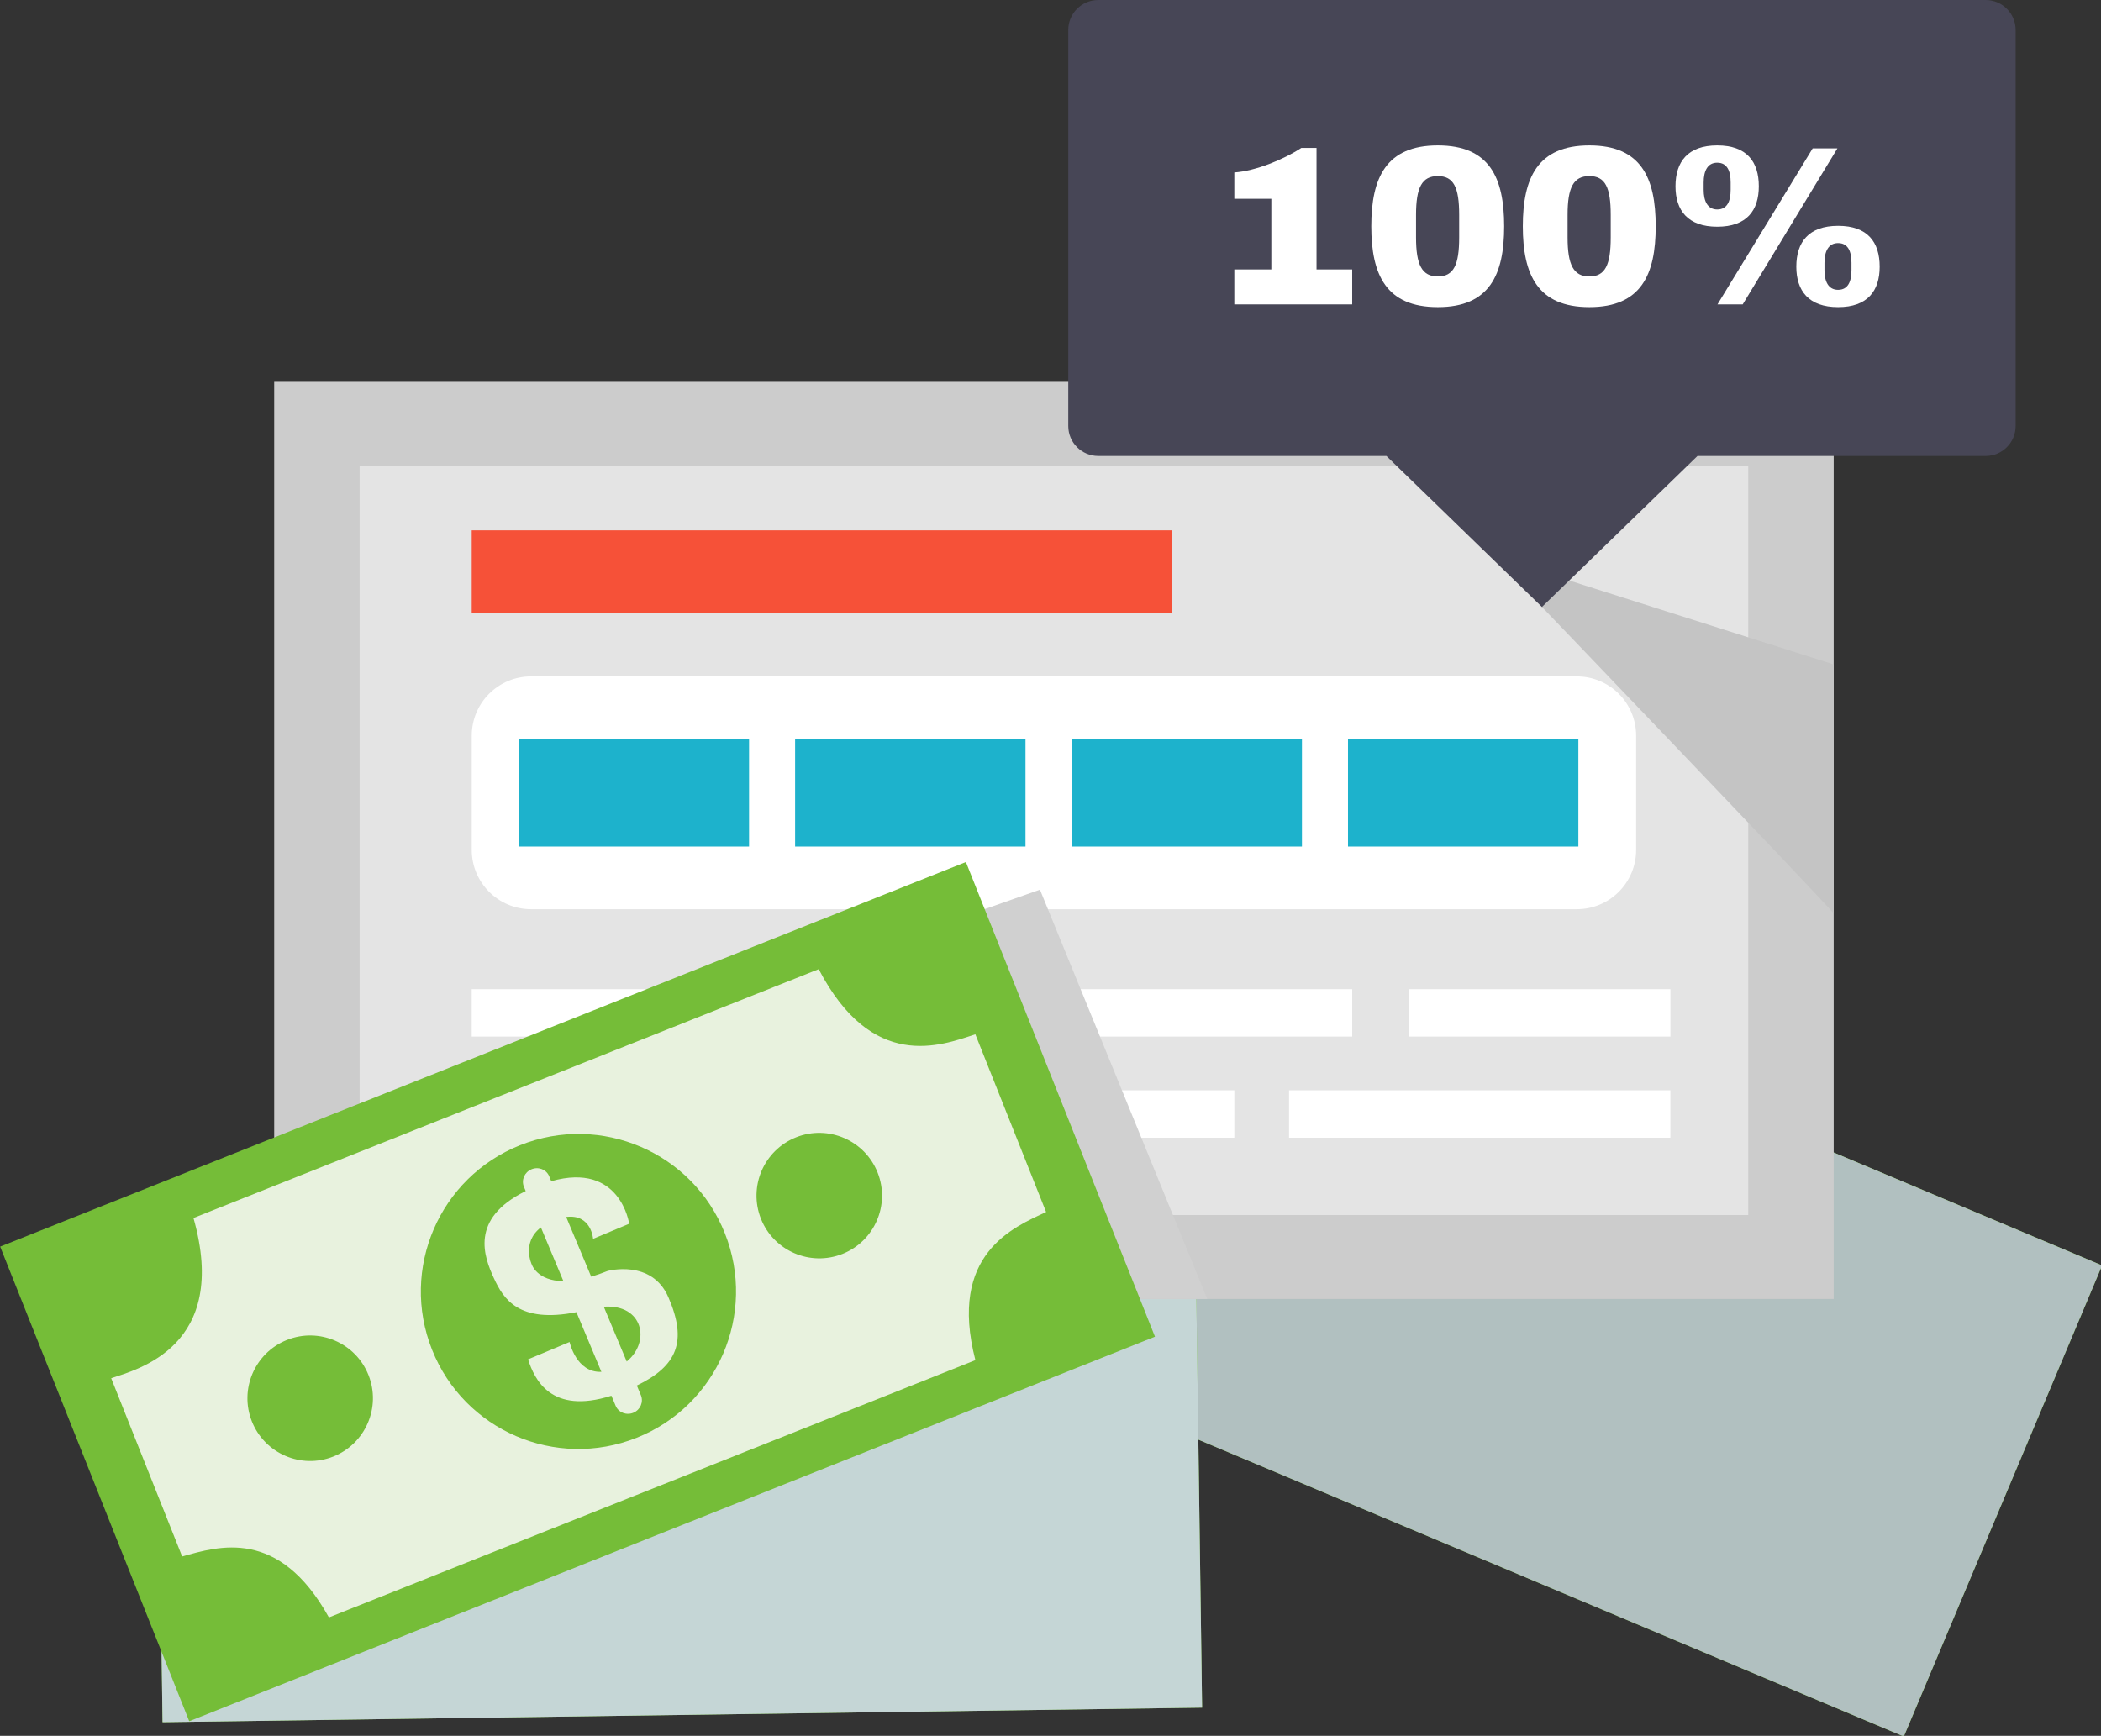<?xml version="1.0" encoding="utf-8"?>
<!-- Generator: Adobe Illustrator 24.2.3, SVG Export Plug-In . SVG Version: 6.00 Build 0)  -->
<svg version="1.1" id="圖層_1" xmlns="http://www.w3.org/2000/svg" xmlns:xlink="http://www.w3.org/1999/xlink" x="0px" y="0px"
	 viewBox="0 0 564.81 466.72" style="enable-background:new 0 0 564.81 466.72;" xml:space="preserve">
<rect x="0" y="0" width="564.81" height="466.72" fill="#333333" stroke="none"/>
<style type="text/css">
	.st0{fill:#FCF7EC;}
	.st1{fill:#F2E9DA;}
	.st2{fill:#FFF6ED;}
	.st3{fill:#F5AB13;}
	.st4{fill:#C85C64;}
	.st5{fill:#7F191E;}
	.st6{fill:#FFFFFF;}
	.st7{fill:#FBDFC3;}
	.st8{fill:#F9B122;}
	.st9{fill:#D6DBDF;}
	.st10{fill:#B3BCC5;}
	.st11{fill:#788998;}
	.st12{fill:#99A5B1;}
	.st13{fill:#5AB331;}
	.st14{fill-rule:evenodd;clip-rule:evenodd;fill:#7F191E;}
	.st15{fill:#7F191E;stroke:#7F191E;stroke-width:1.677;stroke-linecap:round;stroke-linejoin:round;stroke-miterlimit:10;}
	.st16{fill-rule:evenodd;clip-rule:evenodd;fill:#EE8C8B;}
	.st17{fill:#A2BE18;}
	.st18{fill:none;stroke:#7F191E;stroke-width:8.347;stroke-miterlimit:10;}
	.st19{fill:#E5292B;}
	.st20{fill:#FFC4AA;}
	.st21{opacity:0.3;}
	.st22{opacity:0.25;}
	.st23{opacity:0.6;}
	.st24{fill:#322B5A;}
	.st25{fill:#1D2B55;}
	.st26{fill:#7F191E;stroke:#7F191E;stroke-width:1.589;stroke-linecap:round;stroke-linejoin:round;stroke-miterlimit:10;}
	.st27{clip-path:url(#SVGID_2_);}
	.st28{fill:#995837;}
	.st29{fill:#9D6342;}
	.st30{fill:#F2E56E;}
	.st31{opacity:0.5;}
	.st32{clip-path:url(#SVGID_4_);}
	.st33{fill:none;}
	.st34{fill:#F9C4B2;}
	.st35{fill:#C67842;}
	.st36{fill:none;stroke:#000072;stroke-width:0.495;stroke-linecap:round;stroke-linejoin:round;stroke-miterlimit:10;}
	.st37{fill:#0FD15D;}
	.st38{fill:#7F191E;stroke:#7F191E;stroke-width:1.335;stroke-linecap:round;stroke-linejoin:round;stroke-miterlimit:10;}
	.st39{fill:#FFB031;}
	.st40{opacity:0.54;}
	.st41{fill:#E77C2C;}
	.st42{opacity:0.55;}
	.st43{fill:#3AB4FF;}
	.st44{fill:#BAC2D6;}
	.st45{opacity:0.75;}
	.st46{fill:#263069;}
	.st47{fill:#7F191E;stroke:#7F191E;stroke-width:1.375;stroke-linecap:round;stroke-linejoin:round;stroke-miterlimit:10;}
	.st48{fill:#040000;}
	.st49{fill:#7F191E;stroke:#7F191E;stroke-width:4.988;stroke-linecap:round;stroke-linejoin:round;stroke-miterlimit:10;}
	.st50{opacity:0.04;}
	.st51{fill:none;stroke:#7F191E;stroke-width:0.709;stroke-miterlimit:10;}
	.st52{fill:#7F191E;stroke:#7F191E;stroke-width:1.537;stroke-linecap:round;stroke-linejoin:round;stroke-miterlimit:10;}
	.st53{clip-path:url(#SVGID_10_);}
	.st54{clip-path:url(#SVGID_16_);}
	.st55{clip-path:url(#SVGID_22_);}
	.st56{fill:none;stroke:#000072;stroke-width:0.609;stroke-linecap:round;stroke-linejoin:round;stroke-miterlimit:10;}
	.st57{fill:#7F191E;stroke:#7F191E;stroke-width:1.644;stroke-linecap:round;stroke-linejoin:round;stroke-miterlimit:10;}
	.st58{opacity:0.2;}
	.st59{fill:#FFBE06;}
	.st60{fill:#F72872;}
	.st61{fill:#D7DCF0;}
	.st62{fill:#FFDC9C;}
	.st63{fill:#7F191E;stroke:#7F191E;stroke-width:1.432;stroke-linecap:round;stroke-linejoin:round;stroke-miterlimit:10;}
	.st64{fill:#C9804F;}
	.st65{fill:#FF8080;}
	.st66{fill:#36B2A0;}
	.st67{fill:#F5AB13;stroke:#F5AB13;stroke-width:2.518;stroke-linecap:round;stroke-linejoin:round;stroke-miterlimit:10;}
	.st68{opacity:0.4;}
	.st69{fill:#FFD3C2;}
	.st70{fill:#FFB266;}
	.st71{fill:#897A76;}
	.st72{fill:#5AB331;stroke:#5AB331;stroke-width:2.518;stroke-linecap:round;stroke-linejoin:round;stroke-miterlimit:10;}
	.st73{fill:#5AB331;stroke:#5AB331;stroke-width:3.216;stroke-linecap:round;stroke-linejoin:round;stroke-miterlimit:10;}
	.st74{fill:#F5AB13;stroke:#F5AB13;stroke-width:3.216;stroke-linecap:round;stroke-linejoin:round;stroke-miterlimit:10;}
	.st75{fill:#7F191E;stroke:#7F191E;stroke-width:1.684;stroke-linecap:round;stroke-linejoin:round;stroke-miterlimit:10;}
	.st76{fill:none;stroke:#7F191E;stroke-miterlimit:10;}
	.st77{fill:none;stroke:#7F191E;stroke-width:7.879;stroke-miterlimit:10;}
	.st78{fill:#7F191E;stroke:#7F191E;stroke-width:1.5;stroke-linecap:round;stroke-linejoin:round;stroke-miterlimit:10;}
	.st79{fill:#7F191E;stroke:#7F191E;stroke-width:5.216;stroke-linecap:round;stroke-linejoin:round;stroke-miterlimit:10;}
	.st80{clip-path:url(#SVGID_32_);}
	.st81{clip-path:url(#SVGID_34_);}
	.st82{clip-path:url(#SVGID_36_);}
	.st83{clip-path:url(#SVGID_38_);}
	.st84{fill:#E0E0E0;}
	.st85{fill:#F9F9F9;}
	.st86{opacity:0.5;fill:#C4C4C4;}
	.st87{fill:#474656;}
	.st88{fill:#C5C5C5;}
	.st89{clip-path:url(#SVGID_40_);fill:#1DB2CC;}
	.st90{clip-path:url(#SVGID_40_);}
	.st91{fill:#FCC083;}
	.st92{fill:#E8AA63;}
	.st93{fill:#E5E5E5;}
	.st94{fill:#FFD64B;}
	.st95{fill:#DBDBDB;}
	.st96{fill:#AAAAAA;}
	.st97{fill:#1DB2CC;}
	.st98{fill:#F5C4AC;}
	.st99{fill:#494674;}
	.st100{fill:#508BDD;}
	.st101{fill:#524D97;}
	.st102{fill:#FFFCFF;}
	.st103{fill:#A96351;}
	.st104{fill:#A6AABB;}
	.st105{fill:#402C4E;}
	.st106{fill:#7F191E;stroke:#7F191E;stroke-width:1.409;stroke-linecap:round;stroke-linejoin:round;stroke-miterlimit:10;}
	.st107{clip-path:url(#SVGID_46_);}
	.st108{fill:#7F191E;stroke:#7F191E;stroke-width:1.373;stroke-linecap:round;stroke-linejoin:round;stroke-miterlimit:10;}
	.st109{fill:#7F191E;stroke:#7F191E;stroke-width:1.194;stroke-linecap:round;stroke-linejoin:round;stroke-miterlimit:10;}
	.st110{fill:#804545;}
	.st111{fill:#996B4B;}
	.st112{fill:#525096;}
	.st113{fill:#FFC8AB;}
	.st114{fill:#FFF388;}
	.st115{fill:#7F191E;stroke:#7F191E;stroke-width:1.18;stroke-linecap:round;stroke-linejoin:round;stroke-miterlimit:10;}
	.st116{fill:#B65100;}
	.st117{fill:#FF7646;}
	.st118{clip-path:url(#SVGID_52_);}
	.st119{clip-path:url(#SVGID_54_);}
	.st120{fill:#7F191E;stroke:#7F191E;stroke-width:2.017;stroke-linecap:round;stroke-linejoin:round;stroke-miterlimit:10;}
	.st121{fill:#F4AA13;}
	.st122{fill:#FFF5ED;}
	.st123{fill:#3E3A39;}
	.st124{fill:#F0C6B4;}
	.st125{fill:#C7A495;}
	.st126{fill:#F7EDD4;}
	.st127{fill:#D1D1D1;}
	.st128{fill:#CCCBB0;}
	.st129{fill:#EDECCC;}
	.st130{fill:#C3C270;}
	.st131{fill:#F4EFE9;}
	.st132{fill:#E3BD5E;}
	.st133{fill:#FBE979;}
	.st134{fill:#F7E6BB;}
	.st135{fill:#FFD46A;}
	.st136{fill:#CC934C;}
	.st137{fill:#D8D1C7;}
	.st138{fill:#A39C95;}
	.st139{fill:#E6E1DD;}
	.st140{fill:#B88F5A;}
	.st141{fill:#5E4439;}
	.st142{fill:#736656;}
	.st143{fill:#A87C49;}
	.st144{fill:#B5AFA7;}
	.st145{fill:#544540;}
	.st146{fill:#685750;}
	.st147{fill:#836E69;}
	.st148{fill:#D1641B;}
	.st149{fill:#AB531F;}
	.st150{fill:#FF801A;}
	.st151{fill:#403531;}
	.st152{fill:#8CCCCB;}
	.st153{fill:#DDE65C;}
	.st154{fill:#F7F2E8;}
	.st155{fill:#991F16;}
	.st156{fill:#FA5C52;}
	.st157{fill:#C84030;}
	.st158{fill:#BF261B;}
	.st159{fill:#EB5C44;}
	.st160{fill:#389998;}
	.st161{fill:#FFC654;}
	.st162{fill:#CCA7CF;}
	.st163{fill:#428AA8;}
	.st164{fill:#FFEC7A;}
	.st165{fill:#FDB053;}
	.st166{fill:#E95156;}
	.st167{fill:#BAF3FF;}
	.st168{fill:#A39685;}
	.st169{fill:#BFAD97;}
	.st170{fill:#92A145;}
	.st171{fill:#EDF763;}
	.st172{fill:#362C29;}
	.st173{fill:#FFF3AB;}
	.st174{fill:#B4C342;}
	.st175{fill:#EFC58B;}
	.st176{fill:#C79D5C;}
	.st177{fill:#785B56;}
	.st178{fill:#A4837E;}
	.st179{fill:#7D5551;}
	.st180{fill:#573B38;}
	.st181{fill:#A6495D;}
	.st182{fill:#FCA48F;}
	.st183{fill:#D57A70;}
	.st184{fill:#C26A5E;}
	.st185{fill:#DBD348;}
	.st186{fill:#ACA622;}
	.st187{fill:#868326;}
	.st188{fill:#3E6669;}
	.st189{fill:#E0DEDC;}
	.st190{fill:#ADADAD;}
	.st191{fill:#808080;}
	.st192{fill:#65C6E5;}
	.st193{fill:#211A1A;}
	.st194{fill:#C79E64;}
	.st195{fill:#AC8854;}
	.st196{fill:#7DD2E3;}
	.st197{fill:#87AAFF;}
	.st198{fill:#5F9FAD;}
	.st199{fill:#29617D;}
	.st200{fill:#4290B8;}
	.st201{fill:#418080;}
	.st202{fill:#D5D6D6;}
	.st203{fill:#89141D;}
	.st204{fill:#7F191E;stroke:#7F191E;stroke-width:1.712;stroke-linecap:round;stroke-linejoin:round;stroke-miterlimit:10;}
	.st205{fill:#7F191E;stroke:#7F191E;stroke-width:1.172;stroke-linecap:round;stroke-linejoin:round;stroke-miterlimit:10;}
	.st206{fill:#7F191E;stroke:#7F191E;stroke-width:0.955;stroke-linecap:round;stroke-linejoin:round;stroke-miterlimit:10;}
	.st207{clip-path:url(#SVGID_62_);}
	.st208{fill:#7F191E;stroke:#7F191E;stroke-width:1.539;stroke-linecap:round;stroke-linejoin:round;stroke-miterlimit:10;}
	.st209{fill:#FFC891;}
	.st210{clip-path:url(#SVGID_64_);}
	.st211{fill:#4F5161;}
	.st212{fill:#716C82;}
	.st213{fill:#CCCCCC;}
	.st214{opacity:0.7;}
	.st215{fill:#7F191E;stroke:#7F191E;stroke-width:1.032;stroke-linecap:round;stroke-linejoin:round;stroke-miterlimit:10;}
	.st216{fill:#7F191E;stroke:#7F191E;stroke-width:0.519;stroke-linecap:round;stroke-linejoin:round;stroke-miterlimit:10;}
	.st217{fill:#851B1F;}
	.st218{fill:none;stroke:#231815;stroke-width:1.289;stroke-miterlimit:10;}
	.st219{fill:#7F191E;stroke:#7F191E;stroke-width:2.503;stroke-linecap:round;stroke-linejoin:round;stroke-miterlimit:10;}
	.st220{fill:#7F191E;stroke:#7F191E;stroke-width:1.312;stroke-linecap:round;stroke-linejoin:round;stroke-miterlimit:10;}
	.st221{fill:#75BD38;}
	.st222{fill:#FFFFD0;}
	.st223{fill:#B1C0C0;}
	.st224{fill:#C5D6D6;}
	.st225{fill:#E4E4E4;}
	.st226{fill:#F65138;}
	.st227{fill:#C4C4C4;}
	.st228{fill:#D0D0D0;}
	.st229{fill:#E8F2DE;}
	.st230{fill:#DE955F;}
	.st231{fill:#FAECD0;}
	.st232{fill:#179AA1;}
	.st233{fill:#E95433;}
	.st234{fill:#A8A7A1;}
	.st235{fill:#A0A0A0;}
	.st236{fill:#222222;}
	.st237{fill:#4C4C49;}
	.st238{fill:#1AEBF2;}
	.st239{fill:#10B0BB;}
	.st240{fill:#0C2518;}
	.st241{fill:#6A6B6A;}
	.st242{fill:#525352;}
	.st243{fill:#767776;}
	.st244{fill:#74160A;}
	.st245{fill:#878888;}
	.st246{fill:#FFFCE6;}
	.st247{fill:#7C140A;}
	.st248{fill:#626362;}
	.st249{fill:#313030;}
	.st250{fill:#C4C4C3;}
	.st251{fill:#0A6469;}
	.st252{fill:#1BD9DB;}
	.st253{fill:#543A22;}
	.st254{fill:#6E4C30;}
	.st255{fill:#1D1D1B;}
	.st256{opacity:0.5;fill:#C1C1C1;}
	.st257{fill:#91909A;}
	.st258{opacity:0.5;fill:#B3AAB0;}
	.st259{fill:#DDAB60;}
	.st260{opacity:0.5;fill:#D1AA81;}
	.st261{fill:#868686;}
	.st262{fill:#F2B241;}
	.st263{fill:#E3E3E3;}
	.st264{fill:#1F2225;}
	.st265{fill:#FFE133;}
	.st266{fill:#FFB31A;}
	.st267{fill:#C5D6B3;}
</style>
<g>
	<g>
		<g>
			<g>
				
					<rect x="340.7" y="209.52" transform="matrix(0.388 -0.922 0.922 0.388 -71.228 591.293)" class="st221" width="137.37" height="279.46"/>
				<path class="st222" d="M303.72,277.95l-19.99,47.56c8.87,4.88,24.06,12.59,16.65,39.34l172.43,72.49
					c14.79-25.54,32.33-18.3,41.48-15.08l19.93-47.41c-8.88-4.36-26.83-12.22-17.76-42l-166.77-70.11
					C332.44,294.28,310.24,281.11,303.72,277.95z"/>
				<path class="st221" d="M353.65,325.83c-3.6,8.58-13.5,12.61-22.1,9c-8.57-3.6-12.61-13.5-9-22.07
					c3.61-8.59,13.51-12.63,22.08-9.03C353.22,307.34,357.26,317.24,353.65,325.83z"/>
				<path class="st221" d="M489.43,382.92c-3.6,8.58-13.49,12.62-22.06,9.02c-8.6-3.62-12.64-13.51-9.03-22.09
					c3.61-8.59,13.51-12.63,22.11-9.02C489.01,364.43,493.05,374.32,489.43,382.92z"/>
				<path class="st221" d="M448.7,365.79c-9.06,21.56-33.9,31.66-55.45,22.61c-21.55-9.06-31.71-33.88-22.64-55.44
					c9.07-21.58,33.91-31.69,55.46-22.63C447.62,319.39,457.77,344.21,448.7,365.79z"/>
			</g>
			<path class="st222" d="M424.36,366.96c4.28-10.46-6.39-16.65-6.39-16.65c-1.56-0.69-2.95-1.38-4.19-2.06l6.74-16.04
				c5.37,4.22,0.87,9.27,0.87,9.27l9.69,4.07c0,0,10.29-13.38-6.52-22.97l0.56-1.32c0.76-1.82-0.12-3.92-2-4.71
				c-1.87-0.79-4.02,0.04-4.78,1.86l-0.48,1.14c-15.97-5.63-20.48,4.46-22.71,10.32c-2.17,5.72-4.03,13.29,9.03,22.21l-6.74,16.03
				c-4.96-4.61-0.27-11.72-0.27-11.72l-11.16-4.69c-2.62,4.98-6.37,14.84,8.72,22.84l-1.14,2.7c-0.77,1.82,0.15,3.93,2.01,4.72
				c1.88,0.79,4.01-0.05,4.77-1.87l1.09-2.6C412.87,381.55,419.5,378.92,424.36,366.96z M404.93,334.55c0,0,2.22-6.15,8.84-5.24
				l-6.07,14.44C402.77,338.65,404.93,334.55,404.93,334.55z M404.21,371.03l6.19-14.73C418.34,363.31,412.59,371.94,404.21,371.03z
				"/>
		</g>
		
			<rect x="340.7" y="209.52" transform="matrix(0.388 -0.922 0.922 0.388 -71.228 591.292)" class="st223" width="137.37" height="279.46"/>
	</g>
	<g>
		<g>
			<g>
				
					<rect x="42.7" y="323.69" transform="matrix(1 -0.014 0.014 1 -5.457 2.584)" class="st221" width="279.46" height="137.37"/>
				<path class="st222" d="M57.06,369.34l0.72,51.59c10.08,0.92,27.08,1.9,31.01,29.38l187.03-2.61
					c3.33-29.32,22.3-29.71,31.97-30.43l-0.72-51.42c-9.88-0.44-29.48-0.45-33.09-31.38l-180.89,2.52
					C89.92,372.8,64.31,369.62,57.06,369.34z"/>
				<path class="st221" d="M121.99,393.23c0.13,9.3-7.32,16.96-16.65,17.09c-9.29,0.13-16.96-7.32-17.09-16.62
					c-0.13-9.32,7.32-16.99,16.62-17.12C114.19,376.45,121.86,383.9,121.99,393.23z"/>
				<path class="st221" d="M269.27,391.17c0.13,9.3-7.32,16.96-16.61,17.09c-9.33,0.13-16.99-7.32-17.12-16.62
					c-0.13-9.32,7.32-16.99,16.65-17.11C261.48,374.4,269.14,381.85,269.27,391.17z"/>
				<path class="st221" d="M225.09,391.79c0.33,23.39-18.39,42.59-41.76,42.92c-23.38,0.33-42.62-18.35-42.95-41.73
					c-0.33-23.41,18.38-42.61,41.76-42.94C205.52,349.7,224.76,368.38,225.09,391.79z"/>
			</g>
			<path class="st222" d="M203.25,402.6c-0.27-11.3-12.52-12.7-12.52-12.7c-1.7,0-3.25-0.08-4.66-0.21l-0.24-17.4
				c6.62,1.72,4.51,8.15,4.51,8.15l10.51-0.15c0,0,4.07-16.38-15.17-18.44l-0.02-1.44c-0.03-1.97-1.68-3.55-3.72-3.52
				c-2.03,0.03-3.66,1.65-3.63,3.62l0.02,1.24c-16.89,1.24-16.98,12.28-16.68,18.55c0.3,6.11,1.63,13.8,17.17,16.74l0.24,17.38
				c-6.39-2.24-4.94-10.64-4.94-10.64l-12.1,0.17c-0.41,5.61,0.1,16.15,17.14,17.44l0.04,2.93c0.03,1.97,1.71,3.54,3.74,3.52
				c2.04-0.03,3.65-1.65,3.62-3.62l-0.04-2.82C198.56,420.58,203.58,415.51,203.25,402.6z M172.47,380.68c0,0-0.43-6.53,6-8.34
				l0.22,15.66C172.14,385.3,172.47,380.68,172.47,380.68z M186.41,414.4l-0.22-15.97C196.27,401.66,194.45,411.88,186.41,414.4z"/>
		</g>
		
			<rect x="42.7" y="323.69" transform="matrix(1 -0.014 0.014 1 -5.455 2.583)" class="st224" width="279.46" height="137.37"/>
	</g>
	<g>
		<g>
			<rect x="73.71" y="102.67" class="st213" width="419.24" height="246.58"/>
			<rect x="96.68" y="125.24" class="st225" width="373.3" height="201.45"/>
			<g>
				<path class="st6" d="M423.9,244.46H142.76c-8.8,0-15.94-7.14-15.94-15.94V197.8c0-8.8,7.14-15.94,15.94-15.94H423.9
					c8.8,0,15.94,7.14,15.94,15.94v30.72C439.84,237.33,432.7,244.46,423.9,244.46z"/>
				<g>
					<rect x="139.44" y="198.71" class="st97" width="61.93" height="28.91"/>
					<rect x="213.75" y="198.71" class="st97" width="61.93" height="28.91"/>
					<rect x="288.07" y="198.71" class="st97" width="61.93" height="28.91"/>
					<rect x="362.38" y="198.71" class="st97" width="61.93" height="28.91"/>
				</g>
			</g>
			<rect x="126.81" y="265.96" class="st6" width="95.86" height="12.75"/>
			<rect x="126.81" y="142.59" class="st226" width="188.33" height="22.32"/>
			<rect x="242.3" y="265.96" class="st6" width="121.21" height="12.75"/>
			<rect x="378.75" y="265.96" class="st6" width="70.3" height="12.75"/>
			<rect x="126.81" y="293.15" class="st6" width="72.01" height="12.75"/>
			<rect x="213.75" y="293.15" class="st6" width="63.74" height="12.75"/>
			<rect x="291.3" y="293.15" class="st6" width="40.52" height="12.75"/>
			<rect x="346.53" y="293.15" class="st6" width="102.51" height="12.75"/>
		</g>
		<path class="st227" d="M414.53,163.2c0,0,72.17,75.25,78.42,82.39v-66.94l-78.42-24.9C427.04,168.79,402.23,147.83,414.53,163.2z"
			/>
		<g>
			<path class="st87" d="M287.18,8.06v106.48c0,4.45,3.61,8.06,8.06,8.06h77.47l41.81,40.59l41.81-40.59h77.47
				c4.45,0,8.06-3.61,8.06-8.06V8.06c0-4.45-3.61-8.06-8.06-8.06H295.25C290.79,0,287.18,3.61,287.18,8.06z"/>
			<g>
				<g>
					<path class="st6" d="M353.92,72.44h9.59v9.4h-31.69v-9.4h9.95V53.45h-9.95v-7.08c5.68-0.37,13.25-3.48,18.01-6.59h4.09V72.44z"
						/>
					<path class="st6" d="M404.36,60.84c0,13-3.91,21.74-17.83,21.74c-13.92,0-17.89-8.73-17.89-21.74
						c0-13.01,3.97-21.74,17.89-21.74C400.46,39.1,404.36,47.83,404.36,60.84z M380.67,57.79v6.04c0,7.39,1.59,10.5,5.86,10.5
						s5.74-3.11,5.74-10.5v-6.04c0-7.39-1.47-10.44-5.74-10.44S380.67,50.4,380.67,57.79z"/>
					<path class="st6" d="M445.1,60.84c0,13-3.91,21.74-17.83,21.74c-13.92,0-17.89-8.73-17.89-21.74
						c0-13.01,3.97-21.74,17.89-21.74C441.19,39.1,445.1,47.83,445.1,60.84z M421.41,57.79v6.04c0,7.39,1.59,10.5,5.86,10.5
						c4.27,0,5.74-3.11,5.74-10.5v-6.04c0-7.39-1.47-10.44-5.74-10.44C422.99,47.35,421.41,50.4,421.41,57.79z"/>
					<path class="st6" d="M472.82,50.09c0,6.47-3.24,10.87-11.17,10.87c-7.94,0-11.23-4.4-11.23-10.87c0-6.59,3.3-10.99,11.23-10.99
						C469.59,39.1,472.82,43.5,472.82,50.09z M457.99,49.06v1.95c0,3.05,1.04,5.31,3.66,5.31c2.69,0,3.6-2.26,3.6-5.31v-1.95
						c0-3.05-0.92-5.31-3.6-5.31C459.02,43.74,457.99,46,457.99,49.06z M468.49,81.84h-6.78L487.3,39.9h6.65L468.49,81.84z
						 M505.31,71.71c0,6.47-3.24,10.87-11.17,10.87s-11.24-4.4-11.24-10.87c0-6.59,3.3-10.99,11.24-10.99S505.31,65.11,505.31,71.71
						z M490.47,70.67v1.95c0,3.05,1.04,5.31,3.66,5.31c2.69,0,3.6-2.26,3.6-5.31v-1.95c0-3.05-0.91-5.31-3.6-5.31
						C491.51,65.36,490.47,67.62,490.47,70.67z"/>
				</g>
			</g>
		</g>
	</g>
	<path class="st228" d="M279.57,239.21c0,0-92.77,32.3-116.75,44.17c-30.46,15.08-44,51.58-74.85,65.87h236.57L279.57,239.21z"/>
	<g>
		<g>
			
				<rect x="15.49" y="278.66" transform="matrix(0.929 -0.37 0.37 0.929 -117.45 82.03)" class="st221" width="279.46" height="137.37"/>
			<path class="st229" d="M29.89,370.56l19.08,47.93c9.75-2.74,25.98-7.89,39.45,16.38l173.79-69.17
				c-7.36-28.58,10.23-35.71,19.01-39.83l-19.02-47.78c-9.39,3.11-27.7,10.09-42.11-17.51l-168.08,66.9
				C61.82,362.07,36.76,368.24,29.89,370.56z"/>
			<path class="st221" d="M99.06,369.71c3.44,8.64-0.79,18.46-9.45,21.91c-8.64,3.44-18.45-0.79-21.89-9.43
				c-3.45-8.66,0.78-18.48,9.42-21.92C85.8,356.82,95.62,361.05,99.06,369.71z"/>
			<path class="st221" d="M235.92,315.24c3.44,8.64-0.78,18.46-9.42,21.89c-8.67,3.45-18.49-0.78-21.93-9.42
				c-3.45-8.66,0.78-18.48,9.45-21.93C222.66,302.35,232.47,306.58,235.92,315.24z"/>
			<path class="st221" d="M194.86,331.58c8.65,21.73-1.98,46.35-23.7,54.99c-21.72,8.65-46.36-1.93-55.01-23.66
				c-8.66-21.75,1.97-46.37,23.69-55.01C161.57,299.25,186.21,309.83,194.86,331.58z"/>
		</g>
		<path class="st229" d="M179.7,348.83c-4.46-10.38-16.36-7.11-16.36-7.11c-1.58,0.63-3.05,1.14-4.41,1.54l-6.72-16.05
			c6.78-0.87,7.23,5.88,7.23,5.88l9.7-4.06c0,0-2.33-16.72-20.95-11.44l-0.55-1.33c-0.76-1.82-2.88-2.66-4.77-1.87
			c-1.87,0.78-2.78,2.9-2.02,4.71l0.48,1.14c-15.2,7.45-11.17,17.73-8.55,23.44c2.56,5.56,6.66,12.19,22.18,9.12l6.71,16.04
			c-6.76,0.31-8.55-8.02-8.55-8.02l-11.16,4.67c1.72,5.35,6.12,14.94,22.41,9.78l1.13,2.7c0.76,1.82,2.91,2.65,4.78,1.87
			c1.88-0.79,2.77-2.89,2.01-4.71l-1.09-2.6C182.05,367.27,184.83,360.69,179.7,348.83z M142.96,339.99c0,0-2.84-5.9,2.45-9.98
			l6.05,14.45C144.38,344.4,142.96,339.99,142.96,339.99z M168.48,366.07l-6.17-14.74C172.87,350.58,175,360.73,168.48,366.07z"/>
	</g>
</g>
</svg>
